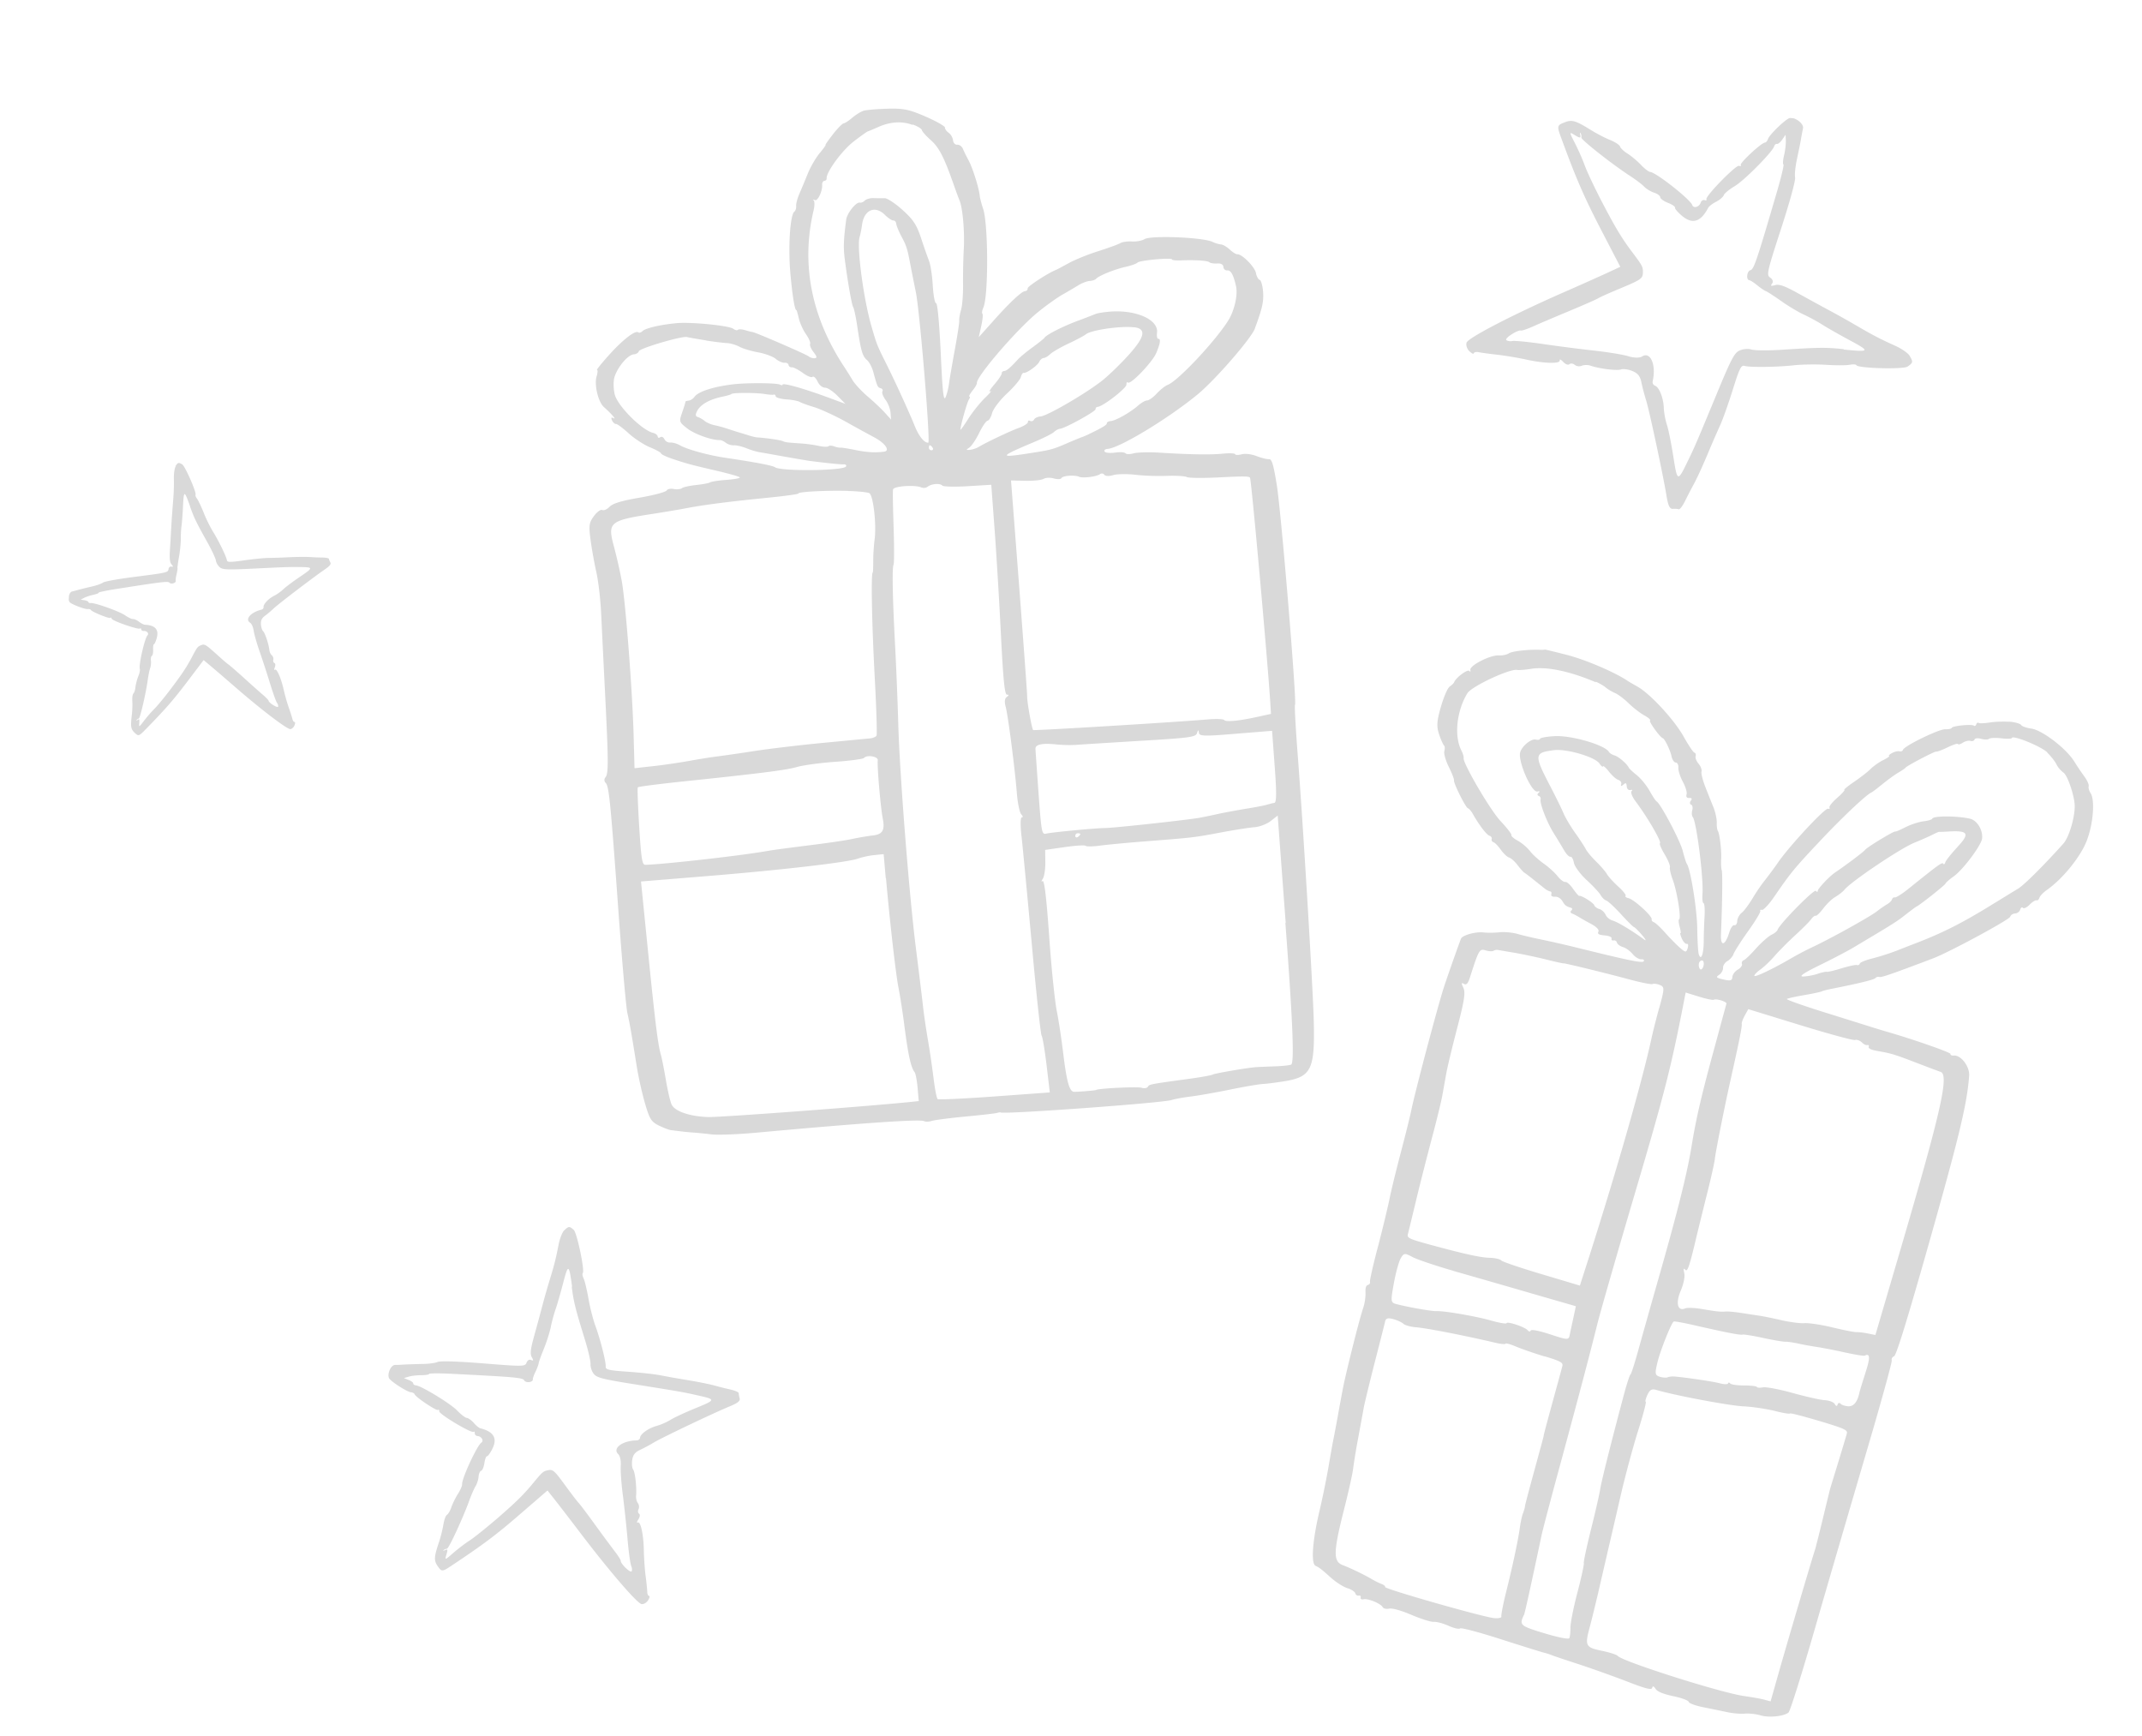 <svg width="359" height="291" fill="none" xmlns="http://www.w3.org/2000/svg"><g clip-path="url('#clip0_176_662')" fill="#D9D9D9"><path d="M94.558 206.189c-.325.319-.74 1.408-.94 2.399-.447 2.357-.754 3.529-1.535 6.072-.365 1.187-.89 3.027-1.173 4.126-.283 1.079-.892 3.33-1.345 4.967-.652 2.324-.745 3.132-.442 3.683.321.572.296.665-.127.484-.294-.134-.61.053-.752.46-.234.647-.631.639-7.227.111-4.145-.34-7.264-.441-7.675-.241-.392.181-1.539.33-2.581.334-1.044.024-2.373.065-2.982.099-.59.036-1.313.081-1.558.064-.757-.014-1.465 1.756-.92 2.362.653.708 2.996 2.176 3.562 2.215.283.019.557.171.622.327.174.504 3.689 2.849 3.93 2.638.122-.106.21-.024.194.221-.033.491 5.428 3.745 5.77 3.447.121-.106.208.014.192.24-.015.226.216.451.48.469.66.045 1.082.794.625 1.104-.713.443-3.337 6.119-3.227 6.998.022.229-.292.946-.696 1.582-.403.635-.91 1.662-1.1 2.236-.191.574-.534 1.157-.732 1.276-.217.118-.473.82-.603 1.607s-.449 2.13-.755 2.999c-.835 2.52-.852 3.03-.216 3.984.672.974.767.981 2.335-.068 5.32-3.539 7.477-5.153 11.466-8.612l4.612-3.986 1.377 1.743c.75.961 2.646 3.422 4.21 5.481 4.814 6.336 9.501 11.773 10.198 11.821.378.026.832-.246 1.088-.664.255-.4.294-.7.143-.711-.15-.01-.3-.323-.295-.664-.013-.361-.122-1.543-.273-2.653-.15-1.128-.269-2.993-.299-4.208-.042-2.712-.528-5.019-1.019-4.769-.196.101-.161-.124.093-.524.276-.436.321-.812.123-.958-.199-.146-.233-.47-.081-.763.134-.294.089-.733-.12-1.013-.208-.279-.324-.799-.298-1.176.129-1.336-.145-3.97-.491-4.449-.191-.259-.253-1.002-.154-1.621.135-.862.466-1.275 1.308-1.672a27.699 27.699 0 0 0 2.262-1.209c1.266-.785 9.963-4.926 12.79-6.097 1.327-.553 1.767-.902 1.645-1.327-.091-.329-.161-.693-.149-.863.011-.17-.578-.419-1.323-.602a64.737 64.737 0 0 1-2.236-.552c-1.208-.348-3.039-.719-5.587-1.14a138.423 138.423 0 0 1-3.969-.708c-.99-.201-3.473-.466-5.51-.605-3.149-.216-3.708-.349-3.675-.839.057-.83-.929-4.687-1.745-6.884-.366-1.011-.89-3.036-1.133-4.474-.261-1.439-.612-2.96-.81-3.39-.198-.431-.265-.833-.163-.94.383-.334-.958-6.754-1.512-7.247-.714-.637-.847-.627-1.578.081l-.019-.001Zm1.265 9.466c.35 2.639.572 3.545 2.2 8.829.558 1.8.981 3.648.949 4.12-.033.471.201 1.207.532 1.628.505.66 1.491.917 7.265 1.824 7.009 1.125 7.703 1.229 10.184 1.797 3.041.682 3.038.739-.277 2.103-1.754.714-3.691 1.604-4.305 1.998-.613.375-1.649.834-2.286.999-1.371.38-2.763 1.346-2.807 1.987-.017.245-.278.455-.581.453-2.39.044-4.108 1.329-3.076 2.309.303.286.475 1.094.418 1.924-.057.829.096 3.019.359 4.989.245 1.949.605 5.271.783 7.367.179 2.097.458 4.105.622 4.477.147.351.175.77.034.893-.262.228-1.825-1.3-1.794-1.753.01-.151-.433-.863-.973-1.563a261.295 261.295 0 0 1-3.364-4.551c-1.298-1.794-2.548-3.453-2.762-3.657-.212-.223-1.134-1.423-2.07-2.7-2.026-2.772-2.187-2.916-3.11-2.714-.71.141-.912.316-2.4 2.128-1.613 1.955-2.852 3.177-5.954 5.864-1.812 1.562-3.898 3.238-4.632 3.719-.753.479-1.992 1.417-2.797 2.12-1.431 1.247-1.45 1.246-1.155.261.243-.779.196-.933-.215-.734-.295.15-.408.142-.267.019a.969.969 0 0 1 .567-.245c.302.002 2.726-5.232 3.758-8.118.327-.906.798-1.972 1.033-2.354.234-.382.473-1.105.507-1.595.034-.49.236-.95.428-.994.213-.061.44-.614.542-1.27.102-.656.289-1.174.44-1.164.15.011.569-.567.9-1.246.878-1.758.253-2.862-2-3.434-.225-.053-.727-.466-1.113-.91-.387-.443-.93-.821-1.174-.838-.245-.017-.984-.579-1.603-1.228-1.095-1.155-6.042-4.166-6.929-4.226-.245-.017-.443-.163-.433-.314.01-.151-.331-.421-.775-.584l-.793-.319.832-.247c.464-.138 1.4-.245 2.1-.235.702-.008 1.277-.102 1.285-.215.007-.113 1.77-.125 3.923-.015 10.63.539 11.798.638 12.031 1.109.252.472 1.513.312 1.434-.186-.028-.154.182-.727.447-1.277.264-.532.5-1.198.533-1.423.016-.226.434-1.353.89-2.478.456-1.124.965-2.738 1.135-3.56.151-.823.528-2.181.79-2.959.28-.776.854-2.783 1.29-4.459.85-3.258.977-3.192 1.493.614l-.059.034ZM29.459 78.129c-.19.29-.325 1.152-.32 1.91.028 1.802-.016 2.709-.19 4.706-.064.924-.18 2.356-.22 3.206-.058.848-.14 2.586-.226 3.85-.124 1.81-.052 2.421.245 2.783.315.381.311.438-.026.377-.242-.055-.444.121-.486.46-.073.506-.362.58-5.312 1.208-3.097.394-5.417.803-5.678 1.013-.26.19-1.075.476-1.844.65-.77.175-1.734.412-2.178.534-.425.122-.946.257-1.139.3-.557.114-.805 1.518-.317 1.873.577.419 2.536 1.141 2.957 1.075.21-.024.434.029.502.148.204.336 3.154 1.523 3.3 1.325.084-.108.155-.046.181.126.051.364 4.568 1.924 4.776 1.654.081-.089.153-.028.18.145.025.172.225.299.435.276.497-.061.918.423.634.706-.466.442-1.519 5.012-1.297 5.653.065.156-.052.754-.277 1.269-.207.536-.415 1.355-.464 1.807-.032.452-.216.932-.337 1.038-.141.123-.216.667-.182 1.276.035.589.002 1.629-.084 2.324-.23 1.974-.161 2.358.46 2.969.64.612.717.599 1.715-.413 3.36-3.427 4.697-4.946 7.091-8.098l2.77-3.656 1.273 1.072c.699.579 2.488 2.122 3.937 3.377 4.505 3.928 8.81 7.179 9.326 7.12.287-.037.572-.321.708-.653.118-.333.114-.56-.019-.551-.114.012-.271-.189-.33-.439-.057-.269-.322-1.102-.607-1.917-.287-.797-.668-2.149-.871-3.054-.452-1.983-1.174-3.605-1.476-3.341-.14.104-.147-.067-.01-.399.137-.35.1-.656-.065-.724-.166-.069-.245-.301-.189-.563a.791.791 0 0 0-.252-.737c-.197-.165-.361-.536-.399-.823-.1-1.011-.73-2.893-1.05-3.199-.178-.163-.35-.706-.374-1.181-.031-.647.146-1.013.705-1.43.399-.295 1.082-.873 1.468-1.245.81-.759 6.568-5.158 8.457-6.45.894-.602 1.163-.943 1.012-1.219-.118-.216-.232-.49-.243-.604-.011-.114-.496-.223-1.065-.224a31.703 31.703 0 0 1-1.739-.063c-.943-.064-2.345-.066-4.284.029-.913.05-2.26.091-3.019.096-.758.005-2.628.199-4.159.416-2.353.332-2.788.32-2.839-.043-.09-.612-1.403-3.298-2.342-4.803-.427-.692-1.127-2.085-1.53-3.117-.404-1.013-.918-2.09-1.126-2.37-.208-.28-.32-.572-.258-.662.23-.306-1.754-4.82-2.227-5.098-.62-.365-.716-.334-1.139.3l.057.005Zm2.398 6.758c.666 1.884.963 2.53 2.989 6.154.691 1.242 1.285 2.533 1.336 2.896.05.364.339.857.643 1.124.483.413 1.239.445 5.611.233 5.323-.26 5.855-.28 7.767-.263 2.348.028 2.344.085.118 1.6-1.172.79-2.47 1.763-2.855 2.135-.386.371-1.083.873-1.534 1.088-.962.484-1.822 1.429-1.759 1.888.025.191-.139.37-.351.431-1.753.41-2.82 1.607-1.912 2.181.273.17.518.736.609 1.349.09.612.549 2.216 1.04 3.614a172.116 172.116 0 0 1 1.722 5.291c.465 1.51.973 2.947 1.146 3.186.173.239.246.548.163.656-.146.198-1.545-.675-1.578-1.018-.011-.115-.455-.562-.955-.994-.501-.432-1.949-1.706-3.179-2.833-1.231-1.107-2.411-2.136-2.611-2.263-.2-.127-1.058-.868-1.932-1.667-1.928-1.724-2.055-1.808-2.72-1.513-.507.212-.613.375-1.44 1.948-.892 1.682-1.611 2.77-3.467 5.238-1.084 1.442-2.364 2.984-2.831 3.444a22.571 22.571 0 0 0-1.728 1.985c-.873 1.134-.873 1.134-.803.381.043-.622.011-.719-.268-.511-.181.158-.277.17-.193.044a.698.698 0 0 1 .38-.278c.23-.06 1.202-4.275 1.51-6.547.106-.732.277-1.573.395-1.906.116-.314.175-.897.124-1.261-.05-.363.032-.736.169-.803.137-.066.225-.515.202-1.009-.023-.494.024-.908.139-.919.115-.03.319-.509.47-1.048.382-1.433-.27-2.141-2.008-2.222-.17-.012-.61-.231-.97-.502s-.802-.472-.993-.447c-.19.025-.815-.264-1.358-.643-.996-.674-5.083-2.129-5.752-2.042-.173.026-.357-.044-.368-.158-.012-.115-.306-.249-.661-.311l-.638-.1.57-.302c.315-.168.993-.387 1.513-.503.52-.116.927-.259.915-.354-.013-.096 1.294-.366 2.884-.617 7.891-1.24 8.77-1.351 9.015-1.05.264.302 1.155.003 1.028-.346-.03-.116.02-.567.125-.996.105-.429.198-.953.172-1.125-.026-.172.111-1.073.266-1.953.157-.898.28-2.16.287-2.803-.014-.626.04-1.684.119-2.285.08-.62.206-2.184.258-3.487.135-2.53.228-2.505 1.196.233l-.017-.02ZM320.068 59.636c-.272-.455-1.393-1.233-2.46-1.704-2.536-1.14-3.78-1.794-6.458-3.36a156.05 156.05 0 0 0-4.342-2.44c-1.152-.609-3.507-1.907-5.242-2.86-2.445-1.36-3.351-1.688-4.047-1.49-.734.196-.825.152-.513-.262.23-.306.105-.694-.311-.988-.652-.442-.564-.891 1.812-8.194 1.49-4.597 2.449-8.094 2.352-8.612-.099-.48.049-1.815.301-3.01.253-1.196.564-2.69.688-3.402.103-.675.273-1.497.33-1.778.23-.856-1.596-2.137-2.404-1.68-.985.538-3.262 2.808-3.457 3.439-.097.315-.344.601-.534.607-.61.053-4.213 3.407-4.027 3.741.101.178-.017.246-.295.15-.538-.169-5.694 5.124-5.461 5.595.083.176-.054.243-.313.15-.26-.075-.557.113-.655.428-.22.724-1.206 1.016-1.41.396-.315-.931-6.013-5.433-7.029-5.54-.264-.019-1.002-.581-1.602-1.229-.601-.628-1.623-1.475-2.222-1.857-.6-.363-1.169-.914-1.247-1.166-.076-.27-.8-.756-1.648-1.098-.849-.342-2.276-1.084-3.202-1.66-2.618-1.619-3.193-1.79-4.439-1.308-1.285.5-1.312.611-.561 2.652 2.555 6.959 3.817 9.83 6.627 15.272l3.264 6.287-2.348 1.09a555.185 555.185 0 0 1-7.329 3.268c-8.46 3.722-15.846 7.555-16.091 8.353-.122.408.063 1.027.453 1.414s.721.542.771.356c.051-.186.435-.254.827-.17.411.084 1.762.272 3.078.419 1.298.145 3.452.502 4.834.805 3.079.684 5.804.739 5.655.14-.059-.25.181-.157.571.248.406.426.831.588 1.053.395.22-.175.596-.13.901.118.305.249.794.301 1.184.138.351-.146.996-.159 1.422-.016 1.48.518 4.524.897 5.148.637.331-.129 1.213-.011 1.877.261.94.387 1.324.868 1.535 1.925.156.768.502 2.08.751 2.874.532 1.628 2.871 12.57 3.445 16.077.266 1.648.547 2.255 1.041 2.231.381-.03.834 0 1.018.07.186.05.644-.543 1.04-1.35.397-.806.942-1.849 1.224-2.379.713-1.278 1.625-3.243 2.78-6.005a182.85 182.85 0 0 1 1.867-4.288c.49-1.065 1.454-3.803 2.159-6.067 1.091-3.487 1.379-4.093 1.937-3.94.91.27 5.537.208 8.249-.099 1.26-.14 3.669-.184 5.368-.087 1.697.117 3.517.109 4.055-.006.537-.096 1.029-.081 1.094.075.267.53 7.889.73 8.586.229.915-.639.945-.788.332-1.797l.018.002Zm-11.026-1.116c-3.085-.325-4.167-.305-10.58.108-2.188.135-4.385.117-4.923-.053-.538-.17-1.414-.097-1.982.168-.898.393-1.424 1.437-4.014 7.702-3.155 7.61-3.473 8.383-4.773 11.042-1.588 3.264-1.662 3.24-2.307-.897-.344-2.165-.822-4.604-1.089-5.4-.268-.795-.5-2.1-.524-2.859-.057-1.652-.785-3.483-1.49-3.702-.277-.095-.444-.428-.363-.783.604-2.725-.395-5.01-1.784-4.101-.397.257-1.362.248-2.29-.043-.872-.268-3.457-.692-5.733-.943-2.275-.25-6.107-.74-8.527-1.096-2.42-.355-4.753-.59-5.213-.508-.442.083-.908-.025-1.01-.202-.184-.354 1.974-1.703 2.456-1.556.168.05 1.099-.266 2.017-.677.939-.428 3.671-1.586 6.051-2.579 2.379-.993 4.587-1.96 4.884-2.148.297-.188 1.9-.912 3.596-1.61 3.687-1.547 3.886-1.685 3.905-2.783.02-.851-.113-1.126-1.763-3.304-1.771-2.358-2.809-4.077-5.021-8.303-1.289-2.475-2.613-5.276-2.946-6.227a37.185 37.185 0 0 0-1.639-3.731c-1.002-1.964-1.02-1.984-.001-1.365.819.492.99.485.874-.035-.089-.366-.061-.496.058-.299.118.217.174.505.122.71-.081.354 5.186 4.505 8.161 6.433.944.614 2.025 1.427 2.377 1.811.354.366 1.137.836 1.675 1.006.537.17 1.006.523 1.009.75.002.247.58.666 1.281.941.72.277 1.245.635 1.194.821-.049.167.495.792 1.158 1.35 1.755 1.484 3.168 1.05 4.413-1.347.129-.237.73-.708 1.338-1.007.609-.319 1.173-.81 1.27-1.107.094-.278.918-.96 1.807-1.487 1.598-.932 6.321-5.706 6.635-6.689.074-.26.296-.453.463-.404.167.05.568-.264.883-.716l.567-.814.045 1.008c.019.55-.114 1.66-.3 2.442-.186.783-.233 1.462-.103 1.509.129.047-.349 2.041-1.043 4.438-3.465 11.852-3.914 13.147-4.493 13.297-.597.149-.755 1.616-.19 1.674.17.011.788.395 1.325.848.538.435 1.208.898 1.467.991.258.094 1.419.856 2.558 1.654 1.138.816 2.831 1.823 3.73 2.245a31.309 31.309 0 0 1 3.124 1.692c.817.53 2.914 1.715 4.687 2.67 3.435 1.846 3.351 1.973-1.108 1.516l.079-.051ZM336.859 120.966c-.943-.065-2.442-.035-3.323.113-.881.129-1.737.184-1.9.078-.164-.106-.341-.004-.415.237-.073.241-.249.324-.394.219-.415-.293-3.621.036-3.72.371-.048.148-.528.248-1.076.229-1.039-.052-6.9 2.805-7.096 3.455-.052.205-.325.319-.566.245-.242-.073-.799.041-1.232.276-.452.234-.675.447-.526.495.148.048-.29.359-.996.708-.686.332-1.643 1.025-2.09 1.468-.449.462-1.709 1.436-2.743 2.142-1.033.706-1.816 1.335-1.666 1.364.15.029-.385.637-1.211 1.357-.826.72-1.386 1.421-1.285 1.617.101.178-.018.264-.241.192-.52-.149-6.41 6.174-8.344 8.959a67.157 67.157 0 0 1-2.277 3.085c-.495.591-1.38 1.895-2.001 2.932-.62 1.038-1.435 2.138-1.835 2.451-.401.314-.748.953-.76 1.407-.031.453-.241.761-.483.687-.241-.073-.618.45-.838 1.174-.707 2.301-1.497 2.494-1.406.34.219-5.139.288-10.288.128-10.716-.094-.291-.134-1.089-.101-1.845.098-1.433-.252-4.337-.563-4.776-.103-.158-.193-.79-.171-1.376.021-.586-.224-1.72-.53-2.499-.308-.76-.939-2.338-1.374-3.448-.437-1.091-.734-2.286-.657-2.584.097-.316-.11-.879-.478-1.322-.367-.442-.595-.988-.5-1.265.075-.279-.001-.55-.206-.602-.204-.052-1.012-1.263-1.822-2.721-1.605-2.838-5.592-7.147-7.708-8.335-.711-.408-1.514-.861-1.712-1.007-2.157-1.437-6.906-3.467-10.014-4.287-2.104-.542-3.837-.964-3.839-.926-.003.038-.307.055-.686.048-1.945-.096-4.79.221-5.307.583-.319.225-1.126.397-1.748.354-1.455-.062-4.913 1.729-4.715 2.444.076.27-.024.339-.182.158-.298-.343-2.256 1.134-2.536 1.891-.068.166-.373.467-.73.708-.358.241-.987 1.676-1.483 3.385-.694 2.397-.756 3.302-.316 4.621.299.892.677 1.732.819 1.875.162.125.188.562.067.952-.121.389.231 1.607.747 2.647.516 1.04.919 2.071.87 2.239-.124.427 1.942 4.566 2.331 4.688.186.051.573.494.808.927 1.048 1.853 2.316 3.531 2.799 3.678.279.076.45.334.378.557-.072.222.064.459.305.532.241.073.772.621 1.221 1.259.45.618 1.054 1.209 1.388 1.307.334.099.977.674 1.429 1.273.451.599.962 1.165 1.108 1.251.255.15.939.671 3.309 2.576.414.332.852.57 1.04.583.189.013.27.208.194.487-.076.279.179.429.617.402.439-.045.967.275 1.239.729.441.751.622.877 1.457 1.124.223.072.246.282.045.457-.222.194-.142.408.153.522.315.117.753.355 1.081.548.29.191 1.238.729 2.061 1.165.932.499 1.409 1.006 1.236 1.316-.195.366.096.537 1.038.621.773.053 1.249.294 1.175.535-.072.222.089.366.321.306a.49.49 0 0 1 .581.362c.076.271.508.603 1.01.751.501.148 1.222.69 1.625 1.173.401.501 1.057.887 1.417.874.382-.031.58.115.432.333-.232.344-2.548-.137-11.733-2.415a172.893 172.893 0 0 0-5.392-1.222c-1.383-.284-3.155-.69-3.99-.937-.836-.247-2.21-.379-3.069-.286-.859.093-2.073.104-2.673.025-1.336-.148-3.518.46-3.767 1.05-.274.682-1.775 4.88-2.775 7.862-.949 2.797-4.909 17.722-5.538 20.824-.203 1.028-1.011 4.251-1.78 7.173-.769 2.922-1.635 6.444-1.899 7.809-.283 1.364-1.135 4.944-1.929 7.959-.793 2.996-1.391 5.646-1.33 5.859.059.25-.07.468-.359.543-.31.093-.434.52-.392 1.3.031.646-.125 1.81-.406 2.606-.716 2.149-2.91 10.942-3.414 13.598-.239 1.272-.626 3.33-.846 4.603-.239 1.272-.543 2.938-.713 3.76-.168.803-.546 2.994-.861 4.83a142.891 142.891 0 0 1-1.452 7.082c-1.199 5.052-1.484 8.936-.675 9.295.661.31.931.518 2.484 1.913.892.8 2.162 1.626 2.831 1.824.668.197 1.266.598 1.342.869.076.27.33.439.58.381.232-.06.391.102.319.325-.072.222.145.369.454.296.733-.196 2.87.689 3.226 1.301.134.256.601.363 1.1.265.519-.116 2.006.308 3.755 1.053 1.602.678 3.29 1.211 3.747 1.166.458-.044 1.555.258 2.456.661.882.402 1.759.595 1.922.435.181-.158 3.177.635 6.7 1.767 3.522 1.132 6.751 2.13 7.197 2.255.466.108 1.078.301 1.41.438.313.135 2.387.827 4.593 1.546 2.186.718 5.867 2.032 8.082 2.885 3.119 1.218 4.106 1.456 4.208 1.084.101-.372.251-.343.594.173.291.456 1.287.846 2.93 1.205 1.383.284 2.548.705 2.606.956.059.25 1.168.648 2.477.908 1.308.261 3.102.63 4.017.825.915.196 2.234.305 2.939.239.687-.066 1.89.073 2.633.295 1.392.417 3.93.155 4.676-.495.262-.228 2.297-6.702 4.51-14.394 2.214-7.693 6.047-20.77 8.47-29.036 2.442-8.265 4.381-15.275 4.307-15.565-.077-.27.097-.599.368-.675.347-.09 1.876-4.988 4.866-15.432 5.988-21.02 7.379-26.666 7.738-31.625.104-1.527-1.373-3.467-2.574-3.359-.344.033-.6-.098-.551-.266.074-.241-5.903-2.337-10.379-3.648-.78-.224-2.08-.616-2.84-.858-.76-.241-4.341-1.358-7.902-2.474-3.58-1.117-6.41-2.125-6.308-2.232.121-.106 1.41-.396 2.906-.654 1.514-.256 2.822-.545 2.961-.631.138-.085 1.025-.308 1.908-.475 4.38-.875 6.866-1.481 7.074-1.751.125-.162.434-.255.656-.183.354.1 1.808-.387 9.005-3.115 2.705-1.028 12.759-6.459 12.927-6.978.096-.297.433-.52.833-.549.381-.031.741-.309.84-.644.099-.334.298-.472.456-.291.159.163.668-.068 1.116-.53.449-.461.984-.804 1.168-.734.186.05.388-.125.485-.441.096-.296.668-.901 1.245-1.298 2.667-1.863 5.71-5.634 6.709-8.313 1.086-2.862 1.375-6.803.602-7.955-.224-.337-.377-.859-.303-1.12.075-.26-.254-.983-.705-1.602a43.485 43.485 0 0 1-1.736-2.582c-1.367-2.178-5.382-5.238-7.185-5.476-.807-.112-1.566-.372-1.701-.609-.137-.218-1.029-.468-1.971-.552l.093.026Zm6.259 5.166c.622.592 1.318 1.492 1.534 1.943.232.489.74 1.093 1.192 1.408.723.504 1.915 4.129 1.882 5.718-.048 2.081-1 5.181-1.922 6.197-3.384 3.767-6.617 6.975-7.604 7.551-.316.187-2.175 1.329-4.093 2.505-5.125 3.173-8.384 4.826-12.84 6.548-.779.307-2.336.901-3.427 1.338a40.05 40.05 0 0 1-4.01 1.279c-1.079.267-2.072.654-2.124.858-.072.223-.268.323-.491.251-.203-.071-1.358.191-2.557.545-1.2.372-2.298.638-2.465.589-.168-.05-.88.11-1.578.346-.698.237-1.791.427-2.399.442-.777.004.019-.548 2.725-1.878 2.117-1.03 4.711-2.387 5.758-3.016 6.895-4.113 7.131-4.249 8.834-5.591.78-.61 1.52-1.165 1.696-1.248.647-.316 4.775-3.595 4.849-3.855.048-.149.654-.694 1.391-1.212 1.595-1.161 4.62-5.217 4.735-6.346.136-1.43-.853-3.033-2.047-3.304-2.164-.49-6.161-.498-6.309.003-.048.148-.706.35-1.509.446-.783.098-2.102.538-2.965.972-.845.435-1.626.779-1.737.733-.26-.074-4.707 2.615-5.042 3.066-.25.342-3.087 2.479-5.134 3.873-.896.621-2.795 2.632-2.801 2.992-.016.226-.13.237-.323.015-.299-.342-6.144 5.605-6.416 6.534-.052.204-.553.606-1.043.838-.51.249-1.68 1.287-2.562 2.268-.883 1.001-1.817 1.903-2.068 1.981a.5.5 0 0 0-.291.643c.078.252-.256.703-.708.937-.453.253-.87.812-.899 1.227-.041.603-.332.697-1.469.43-1.249-.294-1.357-.378-.742-.79.378-.258.661-.789.649-1.168-.031-.381.308-.908.741-1.143.414-.237.888-.792 1.008-1.163s1.226-2.133 2.442-3.831c1.215-1.697 2.134-3.226 2.052-3.402-.084-.158.054-.243.277-.171.222.072 1.161-.906 2.024-2.173 2.841-4.125 3.358-4.753 7.608-9.275 3.781-4.023 7.854-7.874 8.712-8.232.156-.066.996-.709 1.899-1.443.903-.734 2.079-1.582 2.67-1.92.573-.34 1.089-.684 1.113-.758.075-.26 4.929-2.807 5.19-2.733.148.048 1.003-.272 1.886-.704.882-.432 1.677-.7 1.744-.563.066.137.433.03.83-.227.396-.257.955-.389 1.27-.292.316.097.608-.015.68-.238.072-.222.567-.264 1.106-.113.54.15 1.146.154 1.327-.004.181-.158 1.112-.189 2.033-.088.939.121 1.737.1 1.785-.048.15-.54 4.887 1.396 5.954 2.416l-.021.037Zm-75.675-11.894c.626.27 1.391.721 1.694.988.304.267.977.673 1.493.898.516.206 1.58.999 2.325 1.732.746.733 1.933 1.648 2.627 2.037.694.37 1.122.759.964.862-.256.134 1.682 2.825 2.128 2.95.334.099 1.28 2.058 1.477 3.057.115.538.423 1.014.706 1.034.283.019.483.412.433.863-.031.453.296 1.498.749 2.344.454.846.749 1.795.63 2.147-.121.389.053.61.453.58.419-.028.521.131.252.472-.208.27-.172.576.05.648.222.072.326.496.202.923-.124.428-.085.961.073 1.142.634.707 1.847 10.378 1.632 12.959-.053.773.015 1.441.182 1.49.168.05.235 1.002.175 2.153a83.183 83.183 0 0 0-.14 4.254c-.019 2.216-.475 3.34-.845 2.102-.109-.348-.22-2.326-.247-4.413-.062-3.244-1.127-9.816-1.732-10.672-.122-.16-.433-1.148-.701-2.209-.45-1.736-3.686-7.869-4.378-8.277-.165-.087-.695-.919-1.185-1.786-.506-.907-1.451-2.051-2.115-2.59-.664-.538-1.288-1.111-1.353-1.267-.316-.647-1.692-1.859-2.398-2.059-.39-.122-.827-.379-.927-.575-.64-1.162-6.306-2.82-9.121-2.653-1.274.064-2.387.272-2.437.44-.049.167-.356.221-.673.143-.742-.222-2.324 1.015-2.645 2.111-.442 1.467 1.917 6.858 2.902 6.585.367-.108.436-.008.174.22-.241.211-.238.439.022.513.222.072.375.329.322.553-.196.65 1.059 3.9 2.221 5.742a127.2 127.2 0 0 1 1.703 2.807c.354.631.85 1.138 1.061 1.096.213-.061.485.393.593 1.026.111.595 1.099 1.932 2.151 2.895 1.052.963 2.129 2.116 2.329 2.509.22.394.628.801.924.897.297.096 1.384 1.099 2.459 2.272 1.076 1.173 2.051 2.149 2.218 2.198.167.05.77.659 1.365 1.363.596.704.745 1.018.349.725-1.93-1.42-4.495-2.979-5.296-3.186-.465-.127-1.003-.561-1.184-.972-.162-.39-.661-.86-1.051-.962-.391-.103-.787-.414-.848-.627-.105-.405-2.212-1.724-2.526-1.575-.078.033-.536-.473-1.036-1.189-.5-.716-1.073-1.21-1.304-1.15-.251.058-.808-.378-1.298-.98-.47-.601-1.523-1.544-2.337-2.112-.795-.566-1.848-1.51-2.3-2.109-.47-.601-1.384-1.364-2.023-1.711-.658-.349-1.141-.78-1.072-.945.068-.166-.769-1.228-1.81-2.341-1.732-1.824-6.412-9.838-6.191-10.581.049-.167-.119-.747-.404-1.297-1.215-2.452-.76-6.608 1.034-9.555.724-1.163 7.203-4.187 8.376-3.898.243.055 1.272-.026 2.287-.184 2.606-.428 6.491.388 10.836 2.239l.006-.094Zm60.605 27.744c-1.021 1.086-1.914 2.218-2.011 2.534-.097.315-.256.418-.356.221-.169-.295-.909.26-5.661 4.084-1.144.926-2.234 1.628-2.439 1.576-.205-.051-.403.086-.477.328-.073.241-.438.595-.793.798-.355.203-1.17.754-1.791 1.242-1.2.922-7.916 4.649-10.91 6.035a50.95 50.95 0 0 0-3.46 1.829c-2.941 1.712-5.977 3.171-6.111 2.916-.067-.137.363-.601.981-1.051.617-.431 1.712-1.474 2.432-2.315.74-.84 2.287-2.402 3.5-3.512 1.213-1.111 2.373-2.282 2.625-2.644.232-.344.572-.605.739-.555.168.049.737-.518 1.279-1.239.542-.721 1.455-1.606 2.027-1.927.572-.339 1.254-.88 1.502-1.185 1.118-1.383 9.341-6.92 11.739-7.893 1.189-.487 2.576-1.093 3.107-1.379.491-.25.998-.462 1.034-.44.055.022.606.003 1.215-.031 3.693-.258 4.038.239 1.811 2.606l.018.002Zm-59.955-14c.257.397.527.605.575.456.049-.167.477.223 1 .884s1.184 1.256 1.554 1.376c.354.1.577.437.501.716-.12.371-.027.396.354.081.422-.35.514-.306.567.304.027.438.295.665.622.593.327-.073.398.008.196.184-.201.175.069.933.642 1.692 2.014 2.677 4.437 6.86 4.102 7.046-.137.066.221.924.783 1.853.561.929.967 1.924.892 2.184-.074.26.129 1.164.449 2.02.724 1.888 1.469 6.486 1.096 6.688-.138.066-.083.658.084 1.256.167.599.247 1.097.135 1.071-.112-.027.011.398.24.926.229.527.618.933.831.871.212-.061.286.247.14.711-.221.743-.354.753-1.213.012-.537-.454-1.654-1.573-2.499-2.521-.844-.949-1.717-1.766-1.977-1.841-.222-.072-.397-.292-.346-.478.148-.502-2.955-3.329-3.888-3.545-.392-.084-.625-.27-.486-.374.142-.123-.398-.823-1.201-1.542-.785-.717-1.685-1.688-1.938-2.141-.272-.454-1.08-1.381-1.79-2.074-.711-.693-1.5-1.619-1.734-2.071-.234-.452-1.039-1.7-1.818-2.777-.76-1.075-1.609-2.517-1.903-3.2-.275-.682-1.24-2.643-2.143-4.391-2.864-5.483-2.842-5.804.56-6.234 2.101-.254 6.874 1.153 7.595 2.245l.018.02Zm17.397 33.954c-.145.464-.386.655-.581.453-.175-.202-.24-.642-.161-.959.078-.317.358-.525.58-.453.223.072.289.494.162.959Zm27.514 13.235c.176-.082.264.018.19.26-.096.296.475.544 1.674.74 2.041.348 2.729.547 6.716 2.089 1.624.623 3.287 1.249 3.657 1.369 1.463.498.103 6.525-6.819 30.115l-4.104 13.987-1.252-.257c-.672-.14-1.556-.239-1.917-.226-.361.014-2.175-.338-4.001-.785-1.845-.449-3.945-.763-4.668-.718-.725.064-2.414-.166-3.796-.469-1.38-.322-3.043-.663-3.736-.767-.694-.105-2.101-.315-3.151-.482-1.049-.166-2.198-.264-2.579-.233-.858.074-1.441.015-4.082-.432-1.162-.193-2.353-.237-2.704-.09-1.268.538-1.624-.907-.745-2.95.475-1.124.728-2.319.599-2.934-.172-.808-.125-.937.191-.574.316.362.644-.544 1.489-4.029.587-2.48 1.582-6.505 2.208-9.001.626-2.496 1.175-4.978 1.235-5.581.145-1.278 1.59-8.55 2.602-13.085 1.504-6.737 1.991-9.148 1.903-9.514-.044-.193.19-.84.514-1.424l.584-1.059 8.647 2.658c4.77 1.464 8.917 2.601 9.245 2.509.347-.09.827.095 1.165.421.319.325.705.503.882.402l.053.06Zm-23.664-6.927c-.05.167-.962 3.534-2.027 7.459-2.099 7.682-3.036 11.673-3.789 16.301-.725 4.498-2.265 10.665-5.188 20.962a2083.954 2083.954 0 0 0-3.753 13.29c-.603 2.176-1.185 4.031-1.323 4.097-.119.087-.62 1.587-1.081 3.337-1.986 7.424-3.832 14.725-3.989 15.908-.106.713-.784 3.698-1.515 6.623-.731 2.925-1.288 5.521-1.226 5.733.061.213-.413 2.435-1.08 4.966-.666 2.532-1.187 5.168-1.162 5.908.007.721-.085 1.51-.193 1.711-.129.219-1.867-.127-4.151-.814-4.12-1.249-4.282-1.374-3.423-3.134.131-.256 1.373-5.932 2.943-13.365.196-.915 1.579-6.164 3.072-11.651 3.092-11.385 5.012-18.662 6.267-23.711.473-1.919 3.333-11.861 6.367-22.131 4.909-16.603 5.975-20.831 8.048-31.452l.38-1.945 2.208.682c1.224.387 2.345.616 2.502.532.452-.235 2.214.322 2.133.676l-.02.018Zm-11.264.687c-.531 1.934-1.104 4.226-1.301 5.16-1.576 7.244-5.784 21.924-10.372 36.333l-1.614 5.024-6.424-1.918c-3.546-1.058-6.584-2.081-6.758-2.301-.193-.222-1.052-.413-1.884-.433-1.476-.025-4.072-.582-9.782-2.129-3.646-.989-4.144-1.193-3.989-1.789.076-.279.685-2.814 1.372-5.647.667-2.816 1.88-7.527 2.649-10.449.787-2.921 1.578-6.164 1.762-7.193.184-1.03.492-2.752.675-3.762.184-1.03 1.004-4.422 1.827-7.587 1.206-4.598 1.389-5.893 1.027-6.694-.363-.783-.354-.915.102-.656.401.235.687-.067 1.004-1.106 1.471-4.599 1.6-4.817 2.584-4.523.538.17 1.122.21 1.339.092.216-.118.487-.194.655-.163.151.01 1.461.251 2.866.48 1.423.249 3.832.756 5.397 1.147 1.565.392 2.815.667 2.837.63.025-.093 6.958 1.595 10.995 2.686 1.99.535 3.729.881 3.925.781.196-.1.723-.045 1.221.159.811.321.793.585-.093 3.841l-.02.017Zm34.601 61.054c-.482 1.502-.945 3.005-1.025 3.34-.317 1.589-.96 2.398-1.866 2.355-.547-.038-1.104-.209-1.297-.43-.195-.203-.426-.143-.501.117-.1.353-.249.324-.47-.051-.186-.335-.887-.61-1.754-.67-.792-.054-3.236-.62-5.411-1.223-2.175-.604-4.383-1.021-4.863-.921-.5.098-.953.086-1.037-.071-.067-.137-1.064-.243-2.163-.243-1.099 0-2.15-.147-2.289-.327-.175-.202-.307-.211-.377-.026-.051.186-.676.181-1.42-.022-1.21-.31-5.749-.981-7.596-1.127-.415-.028-.912.033-1.108.133-.196.1-.8.059-1.301-.089-.817-.246-.874-.515-.402-2.434.478-1.995 2.329-6.605 2.723-6.825.118-.067 1.577.203 3.275.585 5.821 1.327 7.841 1.712 8.265 1.608.231-.059 1.786.199 3.448.559 1.661.36 3.347.646 3.708.633.38-.012 1.336.129 2.121.297.783.186 2.205.435 3.124.574.938.14 3.07.551 4.768.933 1.699.363 3.179.616 3.317.531.885-.47.923.366.132 2.775l-.001.019Zm-69.017-16.97c3.011.85 8.882 2.541 12.969 3.731l7.488 2.161-.39 1.812a215.73 215.73 0 0 0-.612 2.857c-.205 1.047-.224 1.046-3.338.036-1.834-.599-3.162-.861-3.235-.619-.072.222-.316.186-.526-.074-.474-.544-3.4-1.522-3.519-1.17-.048.148-1.21-.045-2.604-.444-2.639-.749-7.94-1.643-9.157-1.574-.704.046-4.916-.697-6.702-1.18-.968-.256-.975-.427-.424-3.496.332-1.797.838-3.657 1.159-4.184.516-.893.668-.902 1.965-.207.768.413 3.879 1.46 6.908 2.331l.018.02Zm65.892 27.177c-.099.335-.716 2.433-1.399 4.66-.683 2.227-1.294 4.232-1.366 4.454-.073.223-.628 2.515-1.262 5.144-.635 2.628-1.234 5.012-1.352 5.345-.353.999-4.818 16.117-6.146 20.839l-1.274 4.498-1.023-.279c-.558-.152-2.074-.426-3.369-.609-3.867-.531-20.371-5.773-21.215-6.722-.193-.222-1.38-.606-2.65-.864-2.765-.568-2.898-.842-2.06-3.949.332-1.247.963-3.819 1.418-5.758.434-1.922 1.182-5.092 1.617-7.014.455-1.939 1.424-6.117 2.152-9.289.729-3.171 2.026-7.99 2.876-10.717.869-2.726 1.458-4.959 1.328-5.006-.129-.047 0-.549.289-1.174.42-.88.735-1.048 1.607-.78 3.121.915 12.212 2.618 14.479 2.716 1.436.061 3.761.41 5.178.753 1.415.362 2.577.556 2.622.445.046-.11 2.224.456 4.879 1.244 4.048 1.206 4.803 1.523 4.654 2.043l.017.02Zm-50.672-12.889c2.618.785 3.112 1.047 2.979 1.606-.083.373-.84 3.126-1.673 6.157-.833 3.032-1.495 5.506-1.457 5.509.037.002-.669 2.569-1.529 5.712-.859 3.144-1.597 5.897-1.614 6.143-.017.245-.166.765-.35 1.226-.161.425-.385 1.471-.497 2.278-.276 2.103-1.251 6.641-2.32 10.907-.496 1.993-.849 3.826-.789 4.057.078.233-.479.346-1.251.275-1.956-.21-18.329-4.876-18.23-5.21.048-.148-.239-.376-.628-.517-.369-.139-1.12-.512-1.63-.812-1.111-.664-3.66-1.9-4.805-2.319-1.682-.627-1.652-2.16.266-9.702.624-2.459 1.251-5.258 1.39-6.177.37-2.628.551-3.619 1.091-6.519.272-1.479.603-3.275.727-3.968.123-.692.943-4.085 1.823-7.53.879-3.426 1.682-6.573 1.766-6.965.111-.523.479-.631 1.371-.38.67.179 1.441.535 1.69.779.267.246 1.178.498 2.026.575 1.735.118 8.596 1.46 13.499 2.63.821.189 1.555.258 1.602.129.047-.13.827.094 1.729.478.921.385 3.067 1.139 4.794 1.655l.02-.017ZM144.683 18.588c-.445.14-1.296.67-1.861 1.161-.564.492-1.217.902-1.427.925-.21.024-1.024.84-1.793 1.83-.769.989-1.336 1.802-1.24 1.79.095-.012-.325.584-.985 1.373-.639.752-1.542 2.32-1.998 3.444a165.852 165.852 0 0 1-1.406 3.371c-.314.718-.567 1.648-.535 2.01.029.4-.094.808-.294.965-.719.538-1.063 5.839-.685 10.28.356 3.927.744 6.285 1.03 6.247.038.003.223.622.398 1.392.176.751.718 1.963 1.202 2.64.483.697.793 1.42.685 1.62-.109.201.151.825.569 1.365.592.761.633.991.194 1.037-.323.016-.75-.108-1.001-.315-.431-.352-9.006-4.066-9.403-4.074-.113-.008-.654-.14-1.229-.312-.576-.172-1.124-.19-1.227-.065-.124.143-.459.064-.802-.187-.76-.526-7.027-1.145-9.429-.93-2.726.248-5.249.833-5.756 1.33-.263.246-.554.34-.716.215-.483-.412-2.605 1.243-4.902 3.795-1.271 1.41-2.142 2.506-2.009 2.496.133-.01.118.482-.075 1.094-.419 1.411.274 4.301 1.239 5.144 1.25 1.11 2.145 2.156 1.597 1.853-.365-.196-.45-.069-.252.362.165.352.468.638.678.614.21-.023 1.164.706 2.092 1.546.926.86 2.576 1.939 3.572 2.348.995.41 1.871.886 1.88 1.038.008.153.853.552 1.889.907 2.575.858 3.097.989 7.349 1.981 2.089.484 3.854.984 3.958 1.124.105.14-.912.317-2.188.419-1.275.083-2.558.28-2.776.416-.218.136-1.273.33-2.342.446-1.088.115-2.146.345-2.405.536-.239.173-.888.242-1.392.132-.486-.11-1.024.006-1.154.243-.131.256-2.158.8-4.516 1.206-3.068.53-4.5.962-5.05 1.53-.408.427-.975.672-1.231.541-.256-.131-.895.337-1.396 1.022-.815 1.1-.887 1.607-.559 3.998.2 1.51.64 3.947.974 5.43.334 1.481.677 4.498.789 6.723.113 2.225.399 8.289.666 13.518.573 11.541.591 13.493.055 14.12a.682.682 0 0 0 .05.932c.548.568.798 3.01 2.121 21.31.61 8.512 1.292 16.252 1.509 17.233.422 1.867.638 3.132 1.568 8.918.291 1.839.929 4.687 1.407 6.293.752 2.571 1.043 3.027 2.27 3.642.751.373 1.711.742 2.049.784 2.235.286 2.875.349 3.837.415.585.04 1.94.171 2.992.3 1.071.13 4.586-.008 7.828-.316 17.675-1.613 27.06-2.258 27.793-1.904.257.131.808.112 1.292-.045.464-.138 2.988-.477 5.677-.728 2.689-.252 5.038-.527 5.252-.607.233-.079.501-.117.611-.072.812.321 27.128-1.589 28.659-2.091.563-.189 2.058-.446 3.338-.605 1.281-.158 4.196-.678 6.483-1.147s4.741-.888 5.445-.934c.703-.028 2.386-.254 3.785-.48 4.352-.744 4.95-2.01 4.759-10.001-.122-5.408-1.831-33.569-2.696-44.713-.35-4.571-.548-8.318-.453-8.33.363-.032-2.282-31.951-3.033-36.74-.556-3.506-.848-4.492-1.325-4.449-.343.033-1.275-.2-2.105-.523-.831-.322-1.921-.454-2.501-.285-.559.151-1.032.138-1.06-.016-.027-.153-.894-.213-2.02-.1-2.118.214-5.467.155-10.713-.166-1.735-.12-3.71-.046-4.309.121-.599.168-1.224.163-1.344-.016-.139-.18-.931-.234-1.716-.118-.785.117-1.615.06-1.77-.159-.156-.219.067-.43.505-.458 1.999-.147 10.183-5.1 15.063-9.124 2.89-2.36 8.978-9.37 9.583-10.996 1.278-3.456 1.524-4.557 1.394-6.252-.082-1.01-.343-1.9-.567-1.953-.224-.053-.528-.586-.623-1.142-.194-1.036-2.356-3.212-3.119-3.15-.21.023-.791-.339-1.272-.789s-1.136-.835-1.457-.857c-.339-.024-.971-.2-1.466-.442-1.673-.759-10.308-1.104-11.377-.438-.415.255-1.375.436-2.11.385-.736-.05-1.616.08-1.952.284-.336.204-1.968.793-3.673 1.34-1.685.528-3.887 1.42-4.93 1.992a119.45 119.45 0 0 1-2.066 1.11c-1.184.41-4.871 2.792-4.836 3.117.019.266-.165.462-.45.48-.591.054-2.555 1.89-5.449 5.14l-2.298 2.572.412-1.867c.222-1.027.323-1.948.197-2.052-.125-.103-.057-.553.168-1.068.856-1.988.821-13.909-.043-16.507-.284-.834-.538-1.837-.571-2.18-.105-1.24-1.193-4.705-1.866-5.945-.37-.689-.803-1.552-.965-1.961-.163-.39-.596-.704-.939-.67-.343.032-.662-.293-.708-.732-.046-.438-.349-.99-.728-1.262s-.638-.65-.622-.877c.015-.226-1.407-1.043-3.209-1.83-2.797-1.215-3.731-1.412-6.465-1.334-1.765.05-3.576.21-4.022.35l-.001.019Zm8.295 2.274c.832.303 1.503.728 1.527.938.023.21.691.976 1.531 1.716 1.374 1.23 2.21 2.86 3.857 7.578.366 1.03.765 2.118.911 2.469.541 1.23.891 5.253.728 8.178-.095 1.661-.145 4.33-.124 5.96.022 1.613-.127 3.516-.325 4.185-.197.668-.35 1.51-.315 1.835.035.325-.304 2.5-.727 4.801-.423 2.302-.864 4.867-.977 5.693-.094.809-.377 1.907-.6 2.385-.33.678-.501-.982-.796-7.463-.232-4.905-.546-8.337-.775-8.315-.21.023-.46-1.301-.557-2.937-.095-1.655-.368-3.474-.609-4.097a99.684 99.684 0 0 1-1.346-3.863c-.772-2.289-1.303-3.102-3.124-4.743-1.195-1.086-2.555-1.975-2.972-1.965-.418.009-1.27.007-1.837-.013-.566-.038-1.262.16-1.506.409-.263.247-.596.395-.819.342-.615-.156-2.147 1.747-2.298 2.836-.435 3.305-.489 4.647-.257 6.52.481 3.765 1.187 7.83 1.429 8.17.14.18.469 1.737.713 3.42.599 3.983.829 4.776 1.616 5.455.358.309.828 1.194 1.039 1.985.665 2.452.714 2.569 1.234 2.718.298.078.415.313.285.55-.111.24.13.862.529 1.401.418.54.788 1.494.839 2.142l.091 1.162-1.039-1.151c-.581-.647-1.863-1.852-2.901-2.738-1.038-.886-2.185-2.12-2.574-2.81a60.476 60.476 0 0 0-1.264-2.02c-5.581-8.416-7.34-17.31-5.204-26.353.184-.746.177-1.485.018-1.648-.177-.182-.1-.196.194-.062.477.222 1.296-1.503 1.219-2.588-.016-.323.156-.615.366-.638.248-.021.412-.2.389-.428-.082-1.01 2.574-4.656 4.494-6.135 1.141-.888 2.237-1.666 2.412-1.73.173-.044.973-.388 1.755-.732 1.993-.886 3.973-1.016 5.746-.345l.024-.074Zm-4.658 15.161c.532.53 1.185.953 1.414.93.229-.021.44.22.474.545.035.325.424 1.28.894 2.165.856 1.612.95 1.903 1.562 5.128.194 1.036.578 2.9.832 4.169.667 3.267 2.48 25.2 2.08 25.23-.667.049-1.593-1.095-2.287-2.848-.776-1.948-3.213-7.307-4.646-10.171-1.666-3.336-1.699-3.414-2.602-6.545-1.332-4.62-2.465-13.243-1.973-14.896.145-.464.323-1.399.404-2.019.325-2.535 2.162-3.357 3.83-1.708l.018.02Zm48.125 7.467c-.007.113.614.174 1.392.152 2.451-.097 4.508.025 4.831.293.178.164.815.264 1.329.224.61-.053 1.012.164 1.042.564.032.362.317.628.66.595.591-.055 1.03.733 1.465 2.677.318 1.443-.278 4.055-1.301 5.709-2.149 3.434-8.384 10.093-10.137 10.788-.448.178-1.249.805-1.842 1.446-.593.642-1.311 1.161-1.653 1.176-.342.014-.996.424-1.519.88-1.251 1.109-3.716 2.513-4.553 2.569-.362.032-.677.2-.651.372.02.267-.712.71-3.044 1.838-.471.233-.997.443-1.229.522-.233.079-1.305.517-2.399.992-2.557 1.094-2.615 1.109-7.134 1.803-4.269.636-4.042.368 1.538-1.978 1.56-.651 3.091-1.418 3.394-1.7.304-.283.757-.536 1.024-.556.838-.075 5.996-2.905 5.966-3.286-.024-.21.139-.37.368-.391.876-.073 4.838-3.136 4.802-3.726-.015-.323.09-.487.251-.343.447.39 4.059-3.379 4.733-4.924.677-1.584.812-2.446.335-2.403-.171.008-.27-.473-.194-1.036.262-2.161-3.45-3.837-7.792-3.528-1.047.08-2.158.25-2.509.396a120.7 120.7 0 0 1-3.094 1.19c-2.431.914-5.139 2.282-5.479 2.808-.106.164-1.007.879-2.004 1.606-.998.728-2.102 1.637-2.471 2.048-1.27 1.39-1.853 1.881-2.272 1.91-.248.02-.431.197-.406.389.025.19-.546 1.061-1.246 1.866-.7.823-1 1.334-.666 1.148.335-.186-.078.317-.909 1.112-.833.815-2.097 2.396-2.798 3.504-.702 1.107-1.288 1.92-1.3 1.824-.041-.514 1.088-4.548 1.406-5.038.191-.29.246-.552.093-.525-.154.028.066-.412.502-.97.455-.555.778-1.12.753-1.312-.096-1.087 6.738-9.012 10.19-11.826 1.365-1.12 3.237-2.45 4.124-2.958a104.73 104.73 0 0 0 2.685-1.578c.574-.359 1.431-.698 1.888-.724.456-.025.942-.2 1.086-.36.433-.52 3.219-1.637 4.969-2.01.904-.203 1.797-.521 1.961-.7.33-.393 5.783-.891 5.815-.53Zm-78.121 13.576c1.519.236 3.117.422 3.627.438.491.033 1.4.304 1.949.588.584.324 1.977.742 3.156.955 1.179.214 2.491.701 2.957 1.093.429.37 1.127.684 1.471.65.362-.031.653.14.676.37.022.228.274.416.56.398.304-.018 1.071.395 1.812.92.721.542 1.44.837 1.64.68.2-.157.574.191.856.779.263.587.819 1.041 1.237 1.032.417-.01 1.342.604 2.086 1.356l1.346 1.362-2.568-.953c-4.453-1.65-8.003-2.652-7.974-2.252-.008.113-.196.1-.453-.031-.567-.285-5.472-.318-7.841-.045-3.247.384-5.824 1.212-6.451 2.078-.251.343-.668.618-.992.652-.325.035-.558.114-.545.21.012.095-.232.893-.538 1.763-.544 1.573-.527 1.612.875 2.712 1.206.936 4.146 1.99 5.439 1.927.227-.004.668.197 1.01.467.324.25.936.443 1.336.413.399-.029 1.351.188 2.088.485.757.298 1.703.59 2.134.657.431.068 2.341.407 4.212.744 1.891.338 3.82.66 4.289.73 2.78.36 5.207.603 5.702.58.323-.016.483.128.374.348-.373.732-10.896.845-11.908.131-.435-.295-3.221-.827-8.398-1.599-2.813-.42-6.328-1.38-7.549-2.09-.511-.281-1.18-.479-1.599-.45a1.024 1.024 0 0 1-.985-.56c-.165-.353-.459-.487-.697-.332-.22.174-.405.104-.427-.125-.022-.228-.364-.498-.774-.602-1.808-.427-5.695-4.256-6.373-6.254-.204-.62-.297-1.745-.203-2.572.188-1.635 2.205-4.245 3.348-4.337.4-.03.775-.25.831-.511.129-.503 7.323-2.625 8.102-2.382.279.076 1.702.325 3.22.562l-.058.015Zm71.735-2.228c2.068.236 1.865 1.549-.742 4.478-1.253 1.41-3.203 3.324-4.388 4.303-2.51 2.064-9.36 6.086-10.541 6.175-.476.043-.946.258-1.077.514s-.403.351-.642.24c-.256-.131-.413-.047-.392.2.023.21-.67.656-1.506.959-1.496.541-5.373 2.379-6.776 3.211-.375.22-1.034.44-1.434.47-.685.048-.684.03-.067-.402.359-.26 1.098-1.365 1.626-2.447.529-1.082 1.161-2.005 1.39-2.027.229-.022.589-.585.77-1.292.18-.69 1.305-2.166 2.479-3.26 1.174-1.094 2.226-2.349 2.33-2.758.104-.41.315-.737.465-.708.486.09 2.298-1.187 2.629-1.866.155-.33.478-.611.744-.63.267-.02.741-.31 1.086-.646.346-.337 1.708-1.134 3.078-1.78 1.371-.644 2.629-1.316 2.871-1.527.826-.72 5.822-1.458 8.096-1.188l.001-.019Zm-61.778 11.21c.581.096 1.204.138 1.377.094.194-.063.319.04.342.27.023.21.84.455 1.821.522.98.067 2.009.27 2.243.438.255.15 1.327.546 2.404.866 1.058.319 3.464 1.43 5.272 2.426a274.977 274.977 0 0 0 4.765 2.62c1.847.979 2.745 2.253 1.673 2.407-1.435.205-2.888.124-4.943-.3-1.14-.23-2.209-.398-2.362-.371-.154.027-.623-.043-1.047-.204-.425-.162-.861-.154-.983-.03-.123.124-.842.113-1.588-.052a23.357 23.357 0 0 0-2.853-.404c-2.508-.172-2.753-.189-3.231-.41-.366-.177-2.862-.538-4.296-.617-.226-.016-.786-.149-1.268-.296-.5-.166-1.243-.388-1.745-.536a75.113 75.113 0 0 1-1.965-.627 20.14 20.14 0 0 0-2.139-.583c-.579-.115-1.316-.43-1.638-.7-.304-.267-.852-.57-1.148-.665-.409-.123-.449-.372-.162-.959.572-1.154 2.09-2.017 4.395-2.484.673-.144 1.292-.328 1.374-.418.207-.25 4.261-.238 5.646.008l.056.004Zm28.015 8.968c.156.219.085.422-.144.445-.229.022-.463-.165-.466-.392-.003-.228.03-.434.144-.445.115-.011.312.154.466.392Zm-14.178 7.27c1.665.039 3.283.207 3.575.36.66.329 1.233 5.238.889 7.772-.121.94-.233 2.561-.228 3.604.004 1.042-.035 1.892-.074 1.908-.323.016-.166 8.497.344 17.93.265 4.983.391 9.217.283 9.418-.11.219-.597.413-1.113.473-.495.042-4.062.385-7.876.749-3.815.364-8.935.979-11.347 1.344-2.432.383-5.226.779-6.277.915-1.032.119-3.235.48-4.828.769-1.63.286-4.31.69-6.028.875l-3.093.338-.157-5.715c-.202-7.29-1.342-22.166-1.99-25.716a84.894 84.894 0 0 0-1.281-5.64c-1.134-4.19-.833-4.434 6.788-5.598 1.59-.251 3.928-.64 5.176-.877 3.206-.614 7.411-1.14 13.592-1.76 2.957-.29 5.366-.617 5.337-.732-.038-.287 4.488-.527 8.29-.437l.018.02Zm12.356-.593c.275.133.733.088.994-.121.68-.522 2.088-.615 2.476-.19.158.181 2.068.236 4.237.1l3.958-.24.532 7.161c.298 3.943.78 11.839 1.068 17.6.399 8.005.649 10.428 1.029 10.417.361-.014.353.1-.026.377-.36.278-.415.805-.204 1.596.399 1.373 1.549 10.301 1.897 14.626.134 1.638.464 3.177.729 3.46.301.305.326.496.078.517-.229.023-.248 1.404-.017 3.296.199 1.795.968 9.92 1.718 18.062.73 8.141 1.474 14.975 1.63 15.194.156.219.534 2.443.835 4.965l.539 4.566-9.254.673c-5.103.37-9.38.57-9.542.445-.162-.125-.47-1.719-.688-3.515a156.737 156.737 0 0 0-.943-6.412c-.3-1.707-.674-4.272-.826-5.646-.151-1.394-.675-5.636-1.153-9.44-1.159-9.079-2.735-29.216-2.986-37.722-.106-3.702-.344-9.63-.525-13.072-.44-8.235-.532-13.243-.271-13.737.111-.239.114-3.043.011-6.252-.102-3.21-.171-6.075-.093-6.373.115-.58 3.826-.818 4.777-.317l.02-.018Zm20.448-1.44c.317-.206 1.059-.25 1.673-.076.613.175 1.201.159 1.311-.061.198-.403 2.236-.548 2.952-.215.588.268 2.899-.01 3.477-.425.26-.19.579-.15.752.09.173.239.816.264 1.474.063.658-.202 2.289-.222 3.661-.071 1.391.17 3.734.255 5.311.193 1.577-.063 3.067.04 3.36.192.31.173 2.563.195 5.053.081 4.943-.248 5.51-.228 5.581.117.414 2.53 3.031 31.814 3.381 37.769l.108 1.731-2.173.477c-3.213.708-5.406.918-5.684.539-.121-.16-1.387-.209-2.836-.081-5.851.49-29.024 1.895-29.168 1.772-.213-.204-1.011-4.598-1-5.583.013-.472-.61-8.796-1.344-18.547l-1.364-17.697 2.459.055c1.382.02 2.718-.117 3.018-.342l-.002.018Zm-27.805 47.151c-.137.881.464 7.876.829 9.739.394 1.998-.014 2.69-1.694 2.878-.782.079-2.336.351-3.489.594-1.135.245-4.368.705-7.12 1.047-2.752.342-5.888.753-6.904.929-4.336.783-17.282 2.246-20.566 2.343-.551.019-.695-.919-1.041-6.381-.212-3.539-.331-6.503-.229-6.61.083-.108 3.161-.503 6.807-.898 13.816-1.44 18.059-1.983 19.857-2.504 1.005-.292 3.913-.699 6.407-.869 2.494-.17 4.675-.475 4.818-.636.496-.591 2.425-.27 2.323.387l.002-.019Zm33.01-2.551c.686-.067 5.519-.361 10.752-.684 8.484-.499 9.517-.637 9.732-1.285.214-.63.251-.627.327-.072.056.572.945.595 6.166.157l6.097-.492.441 5.999c.328 4.343.307 6.028-.056 6.079-.287.037-.847.188-1.33.325-.464.139-1.942.417-3.341.643-1.398.226-3.337.586-4.374.799-1.039.232-2.52.548-3.345.7-1.672.34-14.348 1.726-15.979 1.747-1.649.019-8.973.711-9.859.935-.751.176-.807-.112-1.298-6.778-.27-3.808-.512-7.178-.513-7.444-.026-.722 1.146-.963 3.385-.734 1.053.11 2.472.15 3.177.085l.018.02Zm35.303 29.799c1.217 16.247 1.503 23.126 1.007 23.736-.104.125-1.345.268-2.789.32-1.443.053-2.811.111-3.059.132-1.197.05-7.064 1.05-7.323 1.241-.16.122-2.136.479-4.411.778-6.159.847-6.236.861-6.473 1.281-.129.218-.627.298-1.034.156-.667-.216-7.358.102-7.681.383-.099.069-2.558.28-3.602.303-.816.02-1.274-1.584-1.869-6.457-.277-2.312-.759-5.509-1.084-7.123-.325-1.614-.907-7.224-1.267-12.479-.463-6.512-.811-9.454-1.108-9.266-.239.173-.229.023.024-.358.252-.362.45-1.58.435-2.756l-.026-2.105 3.292-.475c1.798-.256 3.378-.356 3.482-.216.104.14 1.184.138 2.389-.026 1.205-.164 4.676-.494 7.685-.724 7.982-.628 8.039-.624 12.607-1.486 2.303-.429 4.831-.824 5.65-.882.8-.059 2.005-.507 2.665-1.011.641-.506 1.2-.922 1.201-.941.002-.019.601 8.094 1.344 17.998l-.055-.023Zm-34.375-14.861c-.007.094-.154.312-.392.466-.219.155-.423.084-.445-.144-.022-.229.164-.463.392-.466.227-.004.434.03.445.144Zm-32.563 7.356c.625 7.187 1.656 16.201 2.095 18.372.225 1.133.663 3.873.948 6.072.667 5.199 1.114 7.238 1.756 8.097.175.221.395 1.429.502 2.63l.19 2.211-1.756.183c-8.527.837-31.741 2.562-33.593 2.492-3.081-.116-5.542-.967-6.071-2.102-.232-.49-.656-2.319-.953-4.064-.297-1.744-.662-3.607-.815-4.148-.523-1.76-.963-5.296-2.18-17.393l-1.183-11.772 10.86-.885c12.518-1.018 23.767-2.313 25.516-2.951.661-.239 1.911-.513 2.75-.588l1.545-.159.349 4.04.04-.035Z"/></g><defs><clipPath id="clip0_176_662"><path fill="#fff" transform="rotate(3.92 2.216 268.65)" d="M0 0h340.988v267.528H0z"/></clipPath></defs></svg>